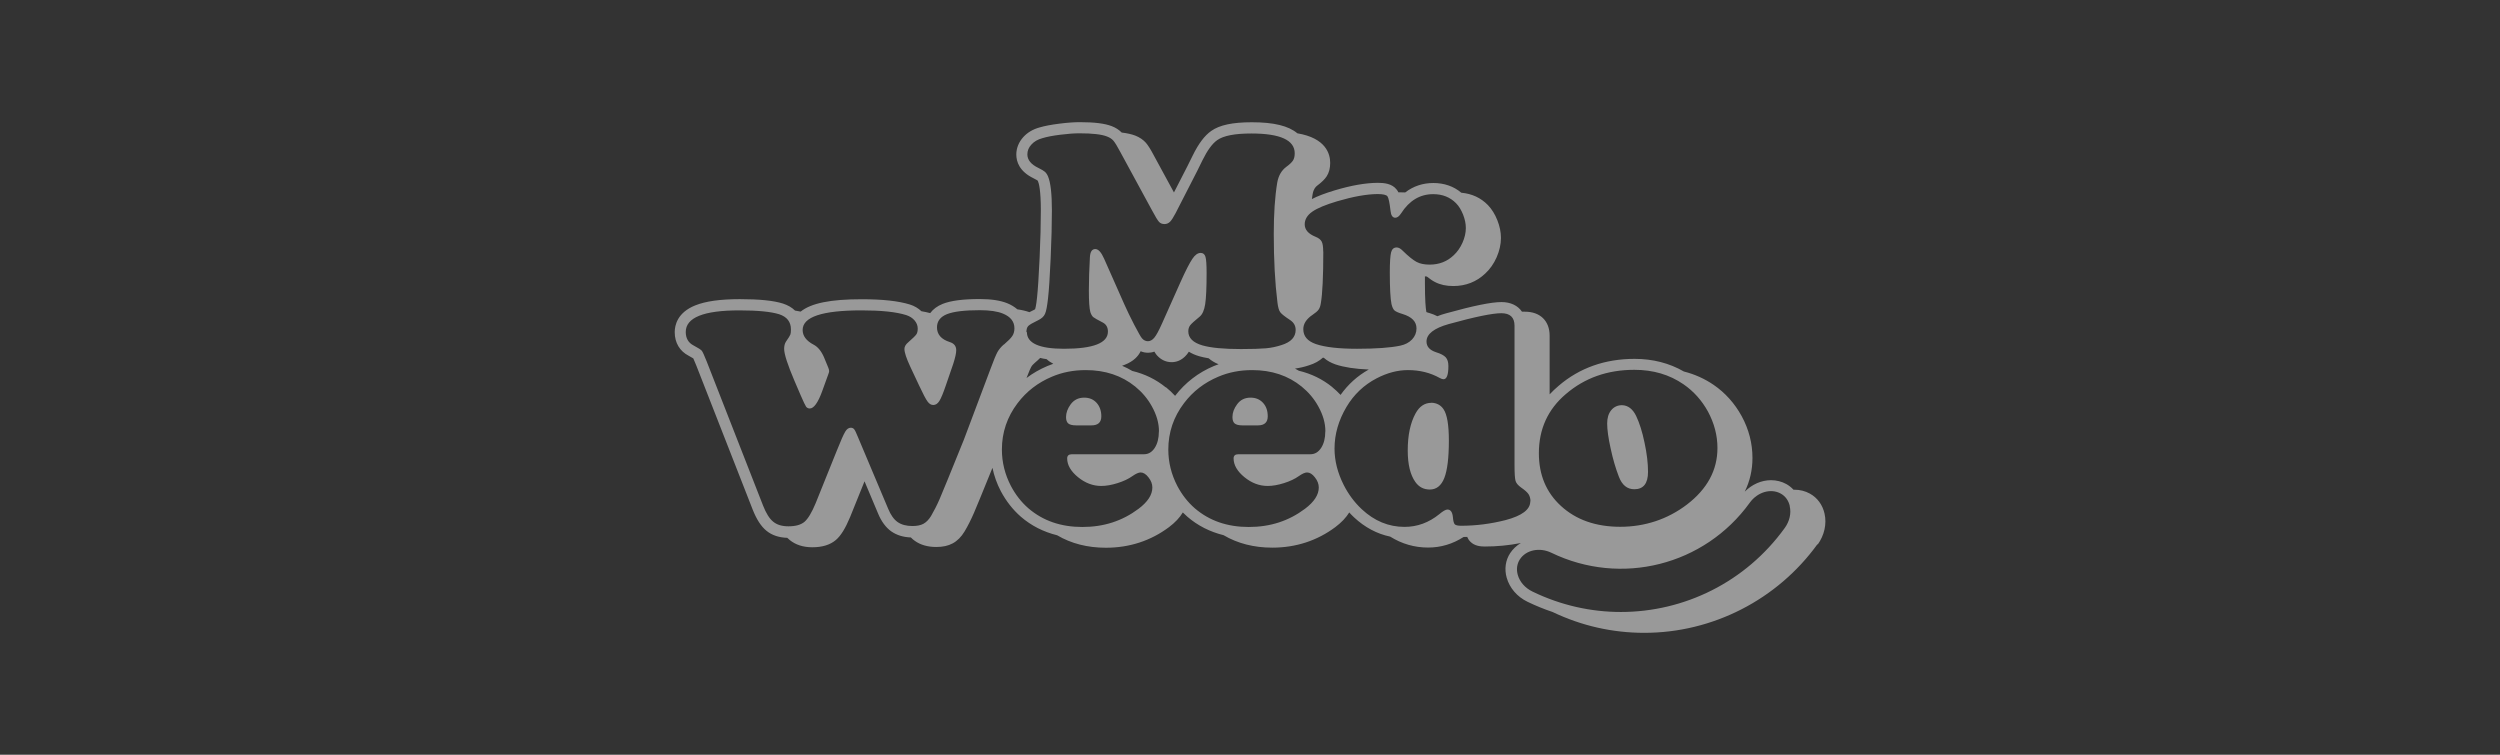 <?xml version="1.0" encoding="UTF-8"?>
<svg xmlns="http://www.w3.org/2000/svg" id="Calque_1" data-name="Calque 1" viewBox="0 0 265 80">
  <rect x="0" y="0" width="265" height="80" fill="#333333" stroke="none"/>
  <defs>
    <style>
      .cls-1 {
        fill: #fff;
        opacity: .5;
      }
    </style>
  </defs>
  <path id="Mr_Weedo" data-name="Mr Weedo" class="cls-1" d="M133.88,42.7c.34.37.5.84.5,1.43,0,.64-.35.96-1.04.96h-1.64c-.39,0-.66-.07-.82-.2-.16-.13-.24-.36-.24-.68,0-.46.16-.9.49-1.35.35-.48.82-.71,1.43-.71.54,0,.98.18,1.32.55ZM192.66,57.67c-4.25,5.89-11.11,9.41-18.36,9.41-3.38,0-6.65-.74-9.73-2.21-.93-.31-1.82-.68-2.65-1.08-1.1-.53-1.9-1.46-2.21-2.55-.26-.92-.13-1.85.37-2.61.29-.44.68-.8,1.13-1.07-1.27.25-2.55.37-3.82.37-.44,0-1.08-.05-1.53-.51-.15-.15-.26-.32-.34-.51-.13,0-.26,0-.38.01-1.15.74-2.41,1.12-3.76,1.12-1.44,0-2.79-.39-4.02-1.16-1.39-.29-2.68-.97-3.83-2.04-.18-.17-.35-.34-.51-.52-.33.54-.82,1.06-1.47,1.55-1.93,1.44-4.18,2.18-6.69,2.18-1.93,0-3.67-.44-5.16-1.32-1.45-.36-2.74-1.01-3.84-1.96-.16-.14-.32-.29-.48-.45-.33.55-.82,1.07-1.47,1.56-1.93,1.44-4.18,2.18-6.69,2.18-1.93,0-3.67-.44-5.16-1.32-1.45-.36-2.74-1.01-3.84-1.96-.86-.75-1.57-1.66-2.13-2.71-.42-.8-.71-1.62-.89-2.48-1.07,2.65-1.72,4.22-1.97,4.8-.31.71-.64,1.37-.99,1.95-.35.58-.77,1-1.26,1.26-.48.26-1.05.38-1.74.38-.9,0-1.67-.22-2.27-.65-.15-.1-.29-.23-.42-.36-.82-.03-1.51-.25-2.07-.64-.58-.41-1.06-1.06-1.41-1.91l-1.43-3.4-1.53,3.79c-.5,1.2-.98,1.98-1.51,2.43-.6.51-1.43.77-2.49.77-.97,0-1.77-.26-2.39-.76-.09-.07-.18-.16-.27-.24-.9-.03-1.64-.28-2.22-.76-.56-.46-1.03-1.19-1.44-2.22l-5.98-15.28c-.17-.43-.27-.65-.32-.76-.08-.05-.23-.14-.49-.28-.95-.49-1.48-1.38-1.48-2.5,0-.73.28-2.08,2.18-2.84,1.1-.44,2.65-.66,4.72-.66s3.57.15,4.58.47c.51.17.94.41,1.27.74.21.03.41.07.6.11,1.12-.9,3.18-1.31,6.46-1.31,2.22,0,3.89.18,5.12.56.48.15.88.39,1.22.71.33.06.64.12.93.2.31-.42.76-.75,1.33-.98.86-.34,2.14-.51,3.93-.51,1.22,0,2.17.15,2.9.44.42.17.78.39,1.08.65.49.07.91.17,1.28.3.14-.07.29-.15.46-.23h.01s.01-.01.01-.01c.07-.03.11-.06.12-.07.03-.08.12-.38.21-1.27.09-.83.18-2.24.27-4.18.09-1.95.13-3.64.13-5.02,0-2.16-.21-2.9-.3-3.09-.02-.04-.03-.07-.04-.08-.05-.03-.17-.11-.43-.24-1.51-.73-1.83-1.77-1.83-2.52,0-.68.26-1.32.75-1.86.44-.48,1.02-.82,1.71-1.01.54-.16,1.22-.29,2.09-.4.86-.11,1.57-.16,2.18-.16,1.58,0,2.65.14,3.38.42.42.16.78.39,1.06.68.59.07,1.06.18,1.43.32.46.18.85.44,1.14.77.23.27.5.69.85,1.36l2.12,3.9,1.43-2.79c.28-.57.46-.95.55-1.11.63-1.29,1.28-2.14,1.97-2.62.89-.63,2.26-.92,4.31-.92,2.33,0,3.88.38,4.82,1.17,3.02.51,3.48,2.17,3.48,3.14,0,.55-.12,1.02-.36,1.4-.21.33-.54.65-1.02,1.01-.16.12-.38.35-.48.88-.03.17-.06.35-.08.54.6-.31,1.39-.61,2.38-.91,1.79-.54,3.3-.8,4.6-.81.68,0,1.52.08,2.01.72.07.09.13.18.18.29.1,0,.2,0,.3,0,.15,0,.29,0,.42.01.87-.67,1.87-1,2.99-1s2.15.34,2.96,1.03c1.11.1,2.06.53,2.82,1.31.41.43.75.97,1,1.61.25.63.38,1.26.38,1.87,0,.68-.16,1.37-.46,2.06-.3.68-.71,1.26-1.21,1.72-.92.87-2.06,1.32-3.38,1.32-.75,0-1.4-.14-1.95-.43-.26-.13-.54-.33-.86-.58-.07,0-.13,0-.2-.02,0,.19,0,.41,0,.66,0,1.89.08,2.73.15,3.09,0,.01,0,.03.01.04.07.03.18.07.34.11.3.09.58.2.82.33.27-.11.57-.21.9-.3,2.95-.82,4.82-1.2,5.9-1.2.97,0,1.73.37,2.17,1.02.11,0,.22,0,.32,0,1.61,0,2.61.98,2.61,2.54v6.22c.29-.31.61-.61.95-.9,2.21-1.9,4.92-2.86,8.05-2.86,1.93,0,3.69.45,5.23,1.34,1.15.29,2.21.77,3.16,1.42,1.22.84,2.22,1.95,2.96,3.3.77,1.41,1.15,2.9,1.15,4.45,0,1.28-.28,2.47-.82,3.57.76-.77,1.76-1.22,2.79-1.22.57,0,1.13.14,1.62.41.28.16.54.36.76.6.04,0,.07,0,.11,0,.57,0,1.13.14,1.62.41.8.44,1.35,1.19,1.56,2.12.25,1.1-.02,2.3-.73,3.29ZM163.12,48.04c0,2.3.78,4.16,2.34,5.59,1.6,1.47,3.7,2.21,6.29,2.21s5.01-.79,7.07-2.36c2.15-1.65,3.23-3.64,3.23-5.99,0-1.34-.34-2.63-1.01-3.87-.65-1.18-1.51-2.14-2.58-2.88-1.49-1.03-3.23-1.54-5.22-1.54-2.85,0-5.27.86-7.26,2.57-1.91,1.62-2.86,3.72-2.86,6.27ZM140.27,26.66c0,2.66-.09,4.49-.26,5.47-.04.29-.12.52-.24.69-.12.17-.34.35-.65.56-.65.44-.97.95-.97,1.51,0,.75.44,1.27,1.33,1.58,1,.34,2.45.5,4.37.5,2.01,0,3.54-.11,4.58-.33.52-.11.94-.33,1.25-.66.31-.33.47-.72.47-1.16,0-.73-.49-1.23-1.46-1.53-.44-.13-.73-.26-.87-.38-.14-.12-.24-.35-.32-.67-.12-.6-.18-1.71-.18-3.35,0-1.09.05-1.81.14-2.15.09-.34.29-.51.59-.51.19,0,.41.11.63.34.61.6,1.1.99,1.47,1.19.37.2.84.29,1.39.29,1.01,0,1.86-.33,2.55-.99.38-.35.69-.79.93-1.32.24-.54.36-1.06.36-1.57,0-.46-.1-.93-.29-1.42-.2-.49-.44-.9-.75-1.21-.63-.64-1.44-.96-2.42-.96-1.4,0-2.53.68-3.4,2.03-.2.31-.4.47-.62.47-.28,0-.45-.24-.5-.71-.1-.88-.21-1.4-.33-1.56-.12-.16-.47-.24-1.05-.24-1.17.01-2.59.27-4.26.76-1.25.37-2.13.74-2.66,1.11-.53.37-.8.82-.8,1.34,0,.57.38,1.01,1.15,1.32.33.13.54.3.65.51.11.21.16.56.16,1.05ZM108.85,35.2c0,1.18,1.31,1.77,3.93,1.77,3.11,0,4.66-.61,4.66-1.82,0-.45-.18-.77-.54-.96-.55-.28-.89-.48-1.02-.58-.12-.11-.22-.28-.3-.52-.11-.4-.16-1.16-.16-2.29s.04-2.26.11-3.54c.03-.57.22-.86.57-.86.33,0,.63.34.93,1.01l2.14,4.83c.28.64.64,1.37,1.06,2.19.43.82.7,1.3.82,1.43.18.21.4.31.63.31s.48-.13.68-.38c.21-.25.48-.75.81-1.49l1.95-4.37c.56-1.25.99-2.08,1.27-2.49.28-.42.57-.63.88-.63.26,0,.43.14.51.41.08.27.12.84.12,1.71,0,1.56-.05,2.66-.15,3.31-.1.65-.3,1.09-.58,1.32-.54.44-.88.75-1.01.92-.13.17-.2.38-.2.64,0,.7.5,1.2,1.49,1.49.9.26,2.26.39,4.09.39,1.19,0,2.07-.03,2.65-.08.57-.05,1.12-.17,1.64-.34,1.01-.31,1.51-.85,1.51-1.61,0-.43-.19-.78-.58-1.04-.56-.37-.91-.64-1.05-.83-.14-.18-.24-.53-.3-1.04-.26-2.08-.39-4.5-.39-7.26,0-2.14.12-3.96.37-5.46.13-.71.44-1.26.94-1.64.37-.27.61-.5.73-.69.12-.19.18-.44.18-.76,0-1.4-1.53-2.1-4.6-2.1-1.74,0-2.95.23-3.61.7-.52.36-1.05,1.08-1.58,2.16-.09.17-.27.55-.55,1.12l-2.29,4.47c-.23.44-.43.75-.59.91-.17.16-.36.24-.58.24-.25,0-.44-.08-.58-.23-.14-.15-.4-.57-.76-1.25l-3.38-6.22c-.3-.57-.54-.95-.7-1.14-.16-.18-.38-.33-.67-.44-.57-.23-1.55-.34-2.94-.34-.55,0-1.23.05-2.02.15-.8.1-1.43.22-1.91.37-.48.13-.86.35-1.15.67-.29.31-.43.66-.43,1.04,0,.58.38,1.06,1.15,1.43.35.17.58.31.71.42.12.11.24.27.33.49.27.63.41,1.83.41,3.59,0,1.41-.04,3.1-.13,5.08-.09,1.98-.18,3.4-.28,4.26-.09.81-.19,1.36-.32,1.64-.12.28-.37.5-.72.67-.56.27-.91.47-1.05.61s-.2.36-.2.66ZM108.81,40.07c.67-.51,1.41-.93,2.21-1.27.21-.09.42-.17.63-.24-.27-.14-.51-.3-.71-.49-.24-.03-.47-.08-.68-.13-.16.16-.34.33-.56.51-.18.15-.32.31-.4.46-.06.11-.2.4-.49,1.16ZM106.42,36.52c.44-.38.74-.68.89-.91.15-.23.22-.5.22-.81,0-.71-.41-1.23-1.22-1.56-.58-.24-1.4-.36-2.45-.36-1.61,0-2.77.14-3.48.42-.7.28-1.06.75-1.06,1.4,0,.75.45,1.27,1.36,1.56.45.14.68.43.68.86,0,.32-.11.81-.32,1.46l-.78,2.27c-.28.82-.51,1.38-.69,1.66-.18.28-.39.42-.64.42-.23,0-.43-.12-.61-.37-.18-.24-.48-.81-.9-1.71l-.93-1.98c-.41-.88-.62-1.51-.62-1.88,0-.25.14-.49.41-.71.47-.41.75-.69.85-.83.1-.14.15-.35.15-.62,0-.31-.11-.6-.33-.86-.22-.26-.52-.45-.89-.57-1.08-.34-2.66-.5-4.74-.5-4.16,0-6.24.69-6.24,2.08,0,.63.39,1.15,1.17,1.56.43.22.8.66,1.09,1.32l.47,1.14c.05.14.08.25.08.34,0,.08-.03.18-.08.31l-.67,1.85c-.44,1.2-.88,1.8-1.3,1.8-.17,0-.31-.07-.4-.2-.09-.14-.28-.53-.56-1.18l-.67-1.56c-.73-1.71-1.09-2.84-1.09-3.38,0-.3.06-.56.19-.76.27-.39.43-.64.47-.76.04-.11.06-.29.06-.54,0-.8-.42-1.34-1.25-1.61-.87-.27-2.27-.41-4.21-.41-3.79,0-5.69.76-5.69,2.29,0,.67.28,1.15.83,1.43.49.26.78.45.87.56.09.11.26.48.51,1.11l5.98,15.29c.32.82.68,1.4,1.08,1.72.4.33.93.49,1.62.49.76,0,1.32-.16,1.7-.48.37-.32.77-.98,1.18-1.97l2.21-5.49c.45-1.13.76-1.83.93-2.1.16-.27.36-.41.58-.41.15,0,.27.05.36.16.09.11.22.37.39.8l3.22,7.64c.27.65.6,1.12,1,1.4.4.28.92.42,1.57.42.49,0,.88-.08,1.17-.24.29-.16.56-.43.8-.82.31-.53.62-1.13.91-1.8.29-.67,1.15-2.77,2.57-6.29l2.84-7.55c.32-.88.57-1.46.72-1.74.16-.28.38-.55.67-.8ZM122.85,45.72c0-.87-.25-1.75-.76-2.66-.44-.8-1.03-1.49-1.75-2.08-1.44-1.17-3.19-1.75-5.25-1.75-1.29,0-2.49.23-3.59.7-1.47.62-2.69,1.55-3.64,2.81-1.1,1.45-1.66,3.09-1.66,4.91,0,1.35.32,2.64.96,3.87.49.92,1.1,1.71,1.85,2.36,1.54,1.32,3.44,1.98,5.72,1.98s4.24-.64,5.96-1.93c.97-.73,1.46-1.48,1.46-2.26,0-.37-.14-.73-.41-1.07-.27-.35-.55-.52-.83-.52-.22,0-.51.13-.88.39-.41.29-.93.54-1.57.74-.63.2-1.21.3-1.73.3-.88,0-1.7-.31-2.46-.93-.76-.62-1.15-1.29-1.15-1.99,0-.29.17-.44.5-.44h7.64c.47,0,.84-.22,1.14-.67.29-.45.44-1.03.44-1.73ZM123.58,41.04c.35.28.68.59.98.92,1.08-1.4,2.46-2.47,4.11-3.16.16-.07.33-.13.5-.19-.42-.17-.77-.38-1.05-.63-.36-.06-.68-.13-.97-.21-.46-.13-.83-.3-1.13-.49-.07.1-.14.2-.2.28-.56.69-1.19.83-1.63.83-.59,0-1.12-.25-1.53-.7-.07-.08-.16-.18-.3-.42-.24.09-.47.12-.66.12-.28,0-.54-.05-.79-.16-.25.52-.74,1.07-1.7,1.44-.09.03-.17.07-.27.1.37.16.74.34,1.08.55,1.33.32,2.52.9,3.55,1.74ZM140.49,45.72c0-.87-.25-1.75-.76-2.66-.44-.8-1.03-1.49-1.75-2.08-1.44-1.17-3.19-1.75-5.25-1.75-1.29,0-2.49.23-3.59.7-1.47.62-2.69,1.55-3.64,2.81-1.1,1.45-1.66,3.09-1.66,4.91,0,1.35.32,2.64.96,3.87.49.92,1.1,1.71,1.85,2.36,1.54,1.32,3.44,1.98,5.72,1.98s4.24-.64,5.96-1.93c.97-.73,1.46-1.48,1.46-2.26,0-.37-.14-.73-.41-1.07-.27-.35-.55-.52-.83-.52-.22,0-.51.13-.88.39-.41.29-.93.54-1.57.74-.63.2-1.21.3-1.73.3-.88,0-1.7-.31-2.46-.93-.76-.62-1.15-1.29-1.15-1.99,0-.29.17-.44.5-.44h7.64c.47,0,.84-.22,1.14-.67.29-.45.44-1.03.44-1.73ZM141.22,41.04c.32.26.61.53.88.82.79-1.11,1.79-2.02,2.99-2.69-1.47-.06-2.62-.24-3.52-.54-.49-.17-.91-.4-1.24-.7-.03,0-.07-.01-.1-.02-.38.35-.88.63-1.5.82-.47.16-.96.27-1.46.34.14.07.27.15.41.23,1.33.32,2.52.9,3.55,1.74ZM162.23,53.14c0-.29-.07-.54-.2-.75-.14-.21-.4-.44-.79-.71-.32-.23-.52-.46-.59-.7-.07-.24-.11-.78-.11-1.62v-14.83c0-.89-.47-1.33-1.4-1.33s-2.8.38-5.57,1.15c-1.57.44-2.36,1.06-2.36,1.85,0,.54.34.92,1.02,1.14.49.15.83.33,1.02.54.19.21.28.52.28.92,0,.93-.17,1.4-.52,1.4-.1,0-.23-.04-.39-.13-1-.56-2.12-.84-3.38-.84-1.09,0-2.2.29-3.33.88-1.34.7-2.4,1.71-3.18,3.02-.84,1.42-1.27,2.89-1.27,4.42,0,1.3.33,2.58.97,3.85.49.97,1.13,1.84,1.92,2.58,1.34,1.25,2.85,1.87,4.53,1.87,1.35,0,2.58-.45,3.69-1.35.39-.33.68-.49.86-.49.34,0,.53.28.58.83.03.39.1.64.2.74.1.1.33.15.67.15,1.57,0,3.14-.2,4.71-.6,1.74-.46,2.62-1.12,2.62-1.98ZM189.72,53.65c-.13-.59-.47-1.06-.96-1.33-1.05-.58-2.46-.17-3.28.96h0c-4.8,6.66-13.65,8.89-21.04,5.31-1.25-.6-2.69-.3-3.34.71-.3.47-.38,1.04-.22,1.63.21.75.78,1.4,1.57,1.78,3.01,1.46,6.21,2.16,9.36,2.16,6.7,0,13.22-3.15,17.37-8.9.51-.71.71-1.55.53-2.31ZM171.6,50.53c.34.89.88,1.33,1.64,1.33.96,0,1.45-.61,1.45-1.84,0-.91-.12-1.94-.37-3.1-.24-1.16-.54-2.1-.89-2.83-.36-.74-.86-1.12-1.49-1.14-.48,0-.86.18-1.15.53-.29.35-.43.82-.43,1.41,0,.65.12,1.54.37,2.66.24,1.12.53,2.11.87,2.98ZM151.72,42.7c-.7,0-1.26.37-1.67,1.12-.55,1-.83,2.31-.83,3.93,0,1.47.27,2.58.8,3.33.38.54.89.81,1.54.81.7,0,1.22-.41,1.54-1.23.32-.82.48-2.14.48-3.96,0-1.67-.19-2.78-.57-3.33-.29-.43-.72-.66-1.28-.68ZM114.92,42.15c-.61,0-1.08.24-1.43.71-.32.44-.49.89-.49,1.35,0,.32.08.55.24.68.16.13.43.2.82.2h1.64c.69,0,1.04-.32,1.04-.96,0-.58-.17-1.06-.5-1.43-.34-.37-.77-.55-1.32-.55Z"></path>
</svg>
